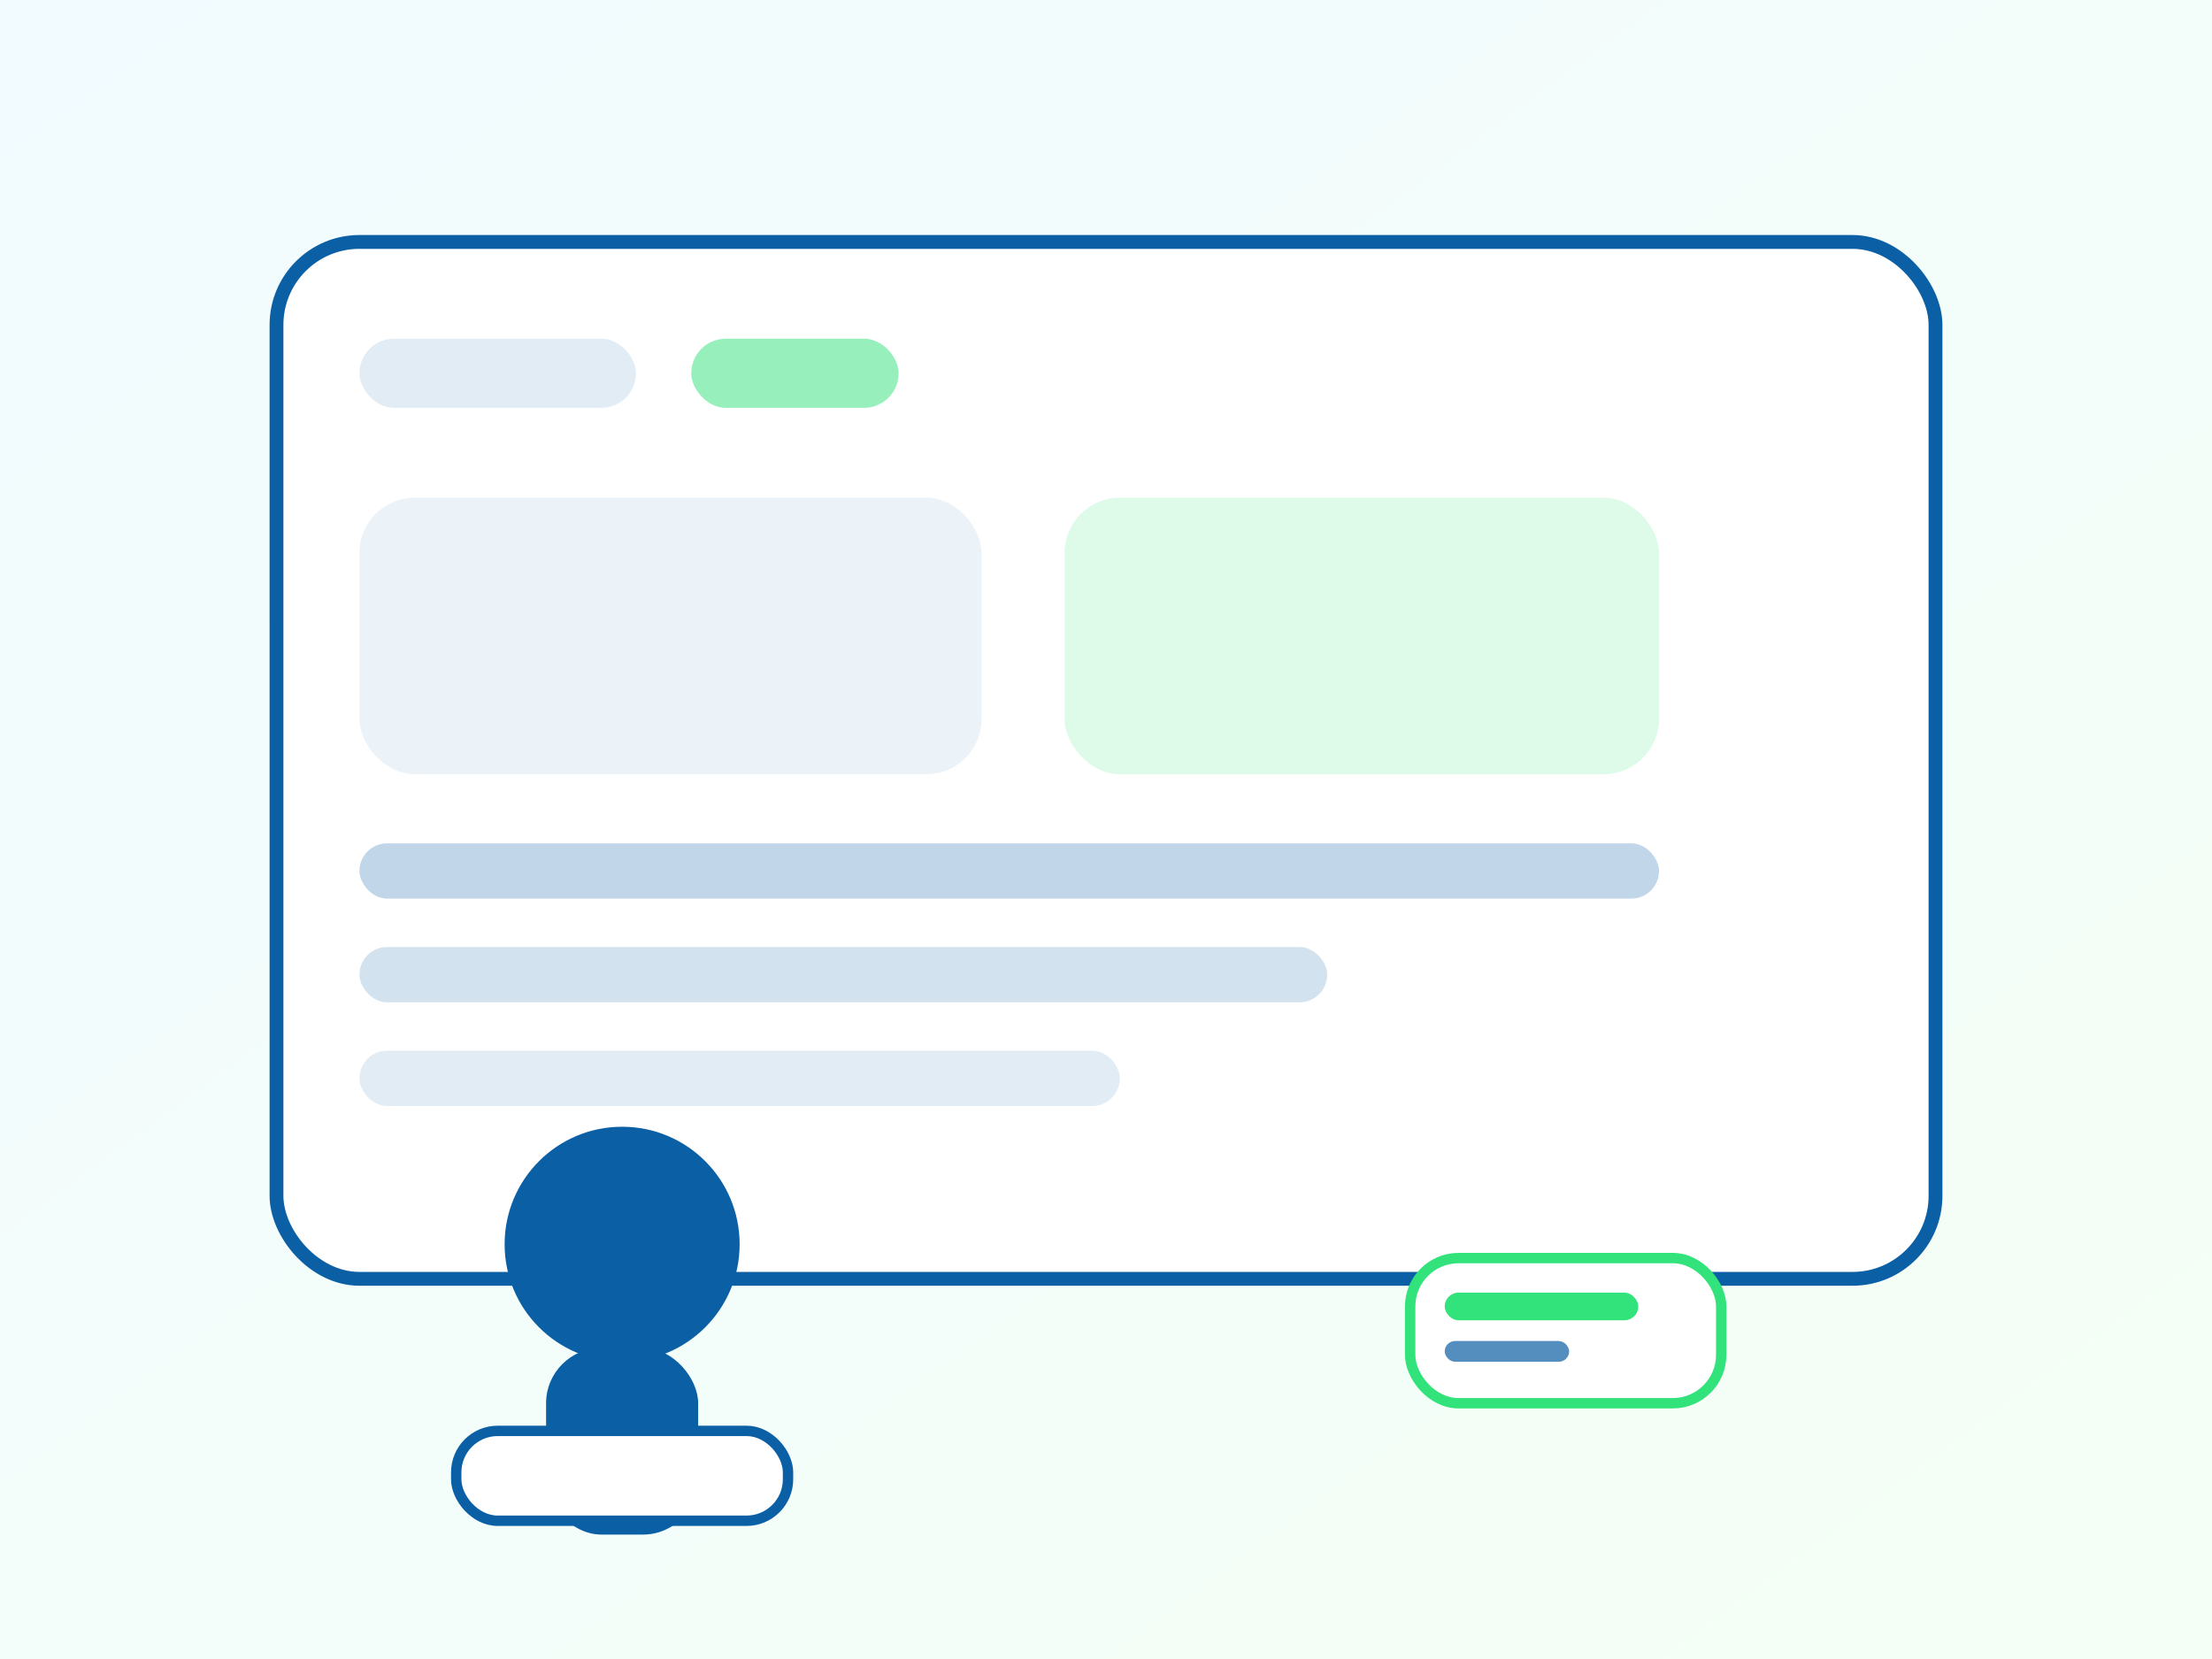
            <svg xmlns="http://www.w3.org/2000/svg" viewBox="0 0 640 480">
              <rect x="0" y="0" width="640" height="480" fill="#333333" stroke="none"/>
              <defs>
                <linearGradient id="dbg" x1="0" y1="0" x2="1" y2="1">
                  <stop offset="0" stop-color="#f2fbff"/>
                  <stop offset="1" stop-color="#f4fff5"/>
                </linearGradient>
              </defs>
              <rect width="640" height="480" fill="url(#dbg)"/>
              <rect x="80" y="70" width="480" height="300" rx="24" fill="#ffffff" stroke="#0b5fa5" stroke-width="4"/>
              <rect x="104" y="98" width="80" height="20" rx="10" fill="#0b5fa5" opacity="0.12"/>
              <rect x="200" y="98" width="60" height="20" rx="10" fill="#31e37a" opacity="0.5"/>
              <rect x="104" y="144" width="180" height="80" rx="16" fill="#0b5fa5" opacity="0.08"/>
              <rect x="308" y="144" width="172" height="80" rx="16" fill="#31e37a" opacity="0.16"/>
              <rect x="104" y="244" width="376" height="16" rx="8" fill="#0b5fa5" opacity="0.25"/>
              <rect x="104" y="274" width="280" height="16" rx="8" fill="#0b5fa5" opacity="0.18"/>
              <rect x="104" y="304" width="220" height="16" rx="8" fill="#0b5fa5" opacity="0.12"/>
              <!-- Person at laptop -->
              <circle cx="180" cy="360" r="34" fill="#0b5fa5"/>
              <rect x="158" y="390" width="44" height="54" rx="16" fill="#0b5fa5"/>
              <rect x="132" y="414" width="96" height="26" rx="12" fill="#ffffff" stroke="#0b5fa5" stroke-width="3"/>
              <rect x="408" y="364" width="90" height="42" rx="14" fill="#ffffff" stroke="#31e37a" stroke-width="3"/>
              <rect x="418" y="374" width="56" height="8" rx="4" fill="#31e37a"/>
              <rect x="418" y="388" width="36" height="6" rx="3" fill="#0b5fa5" opacity="0.7"/>
            </svg>